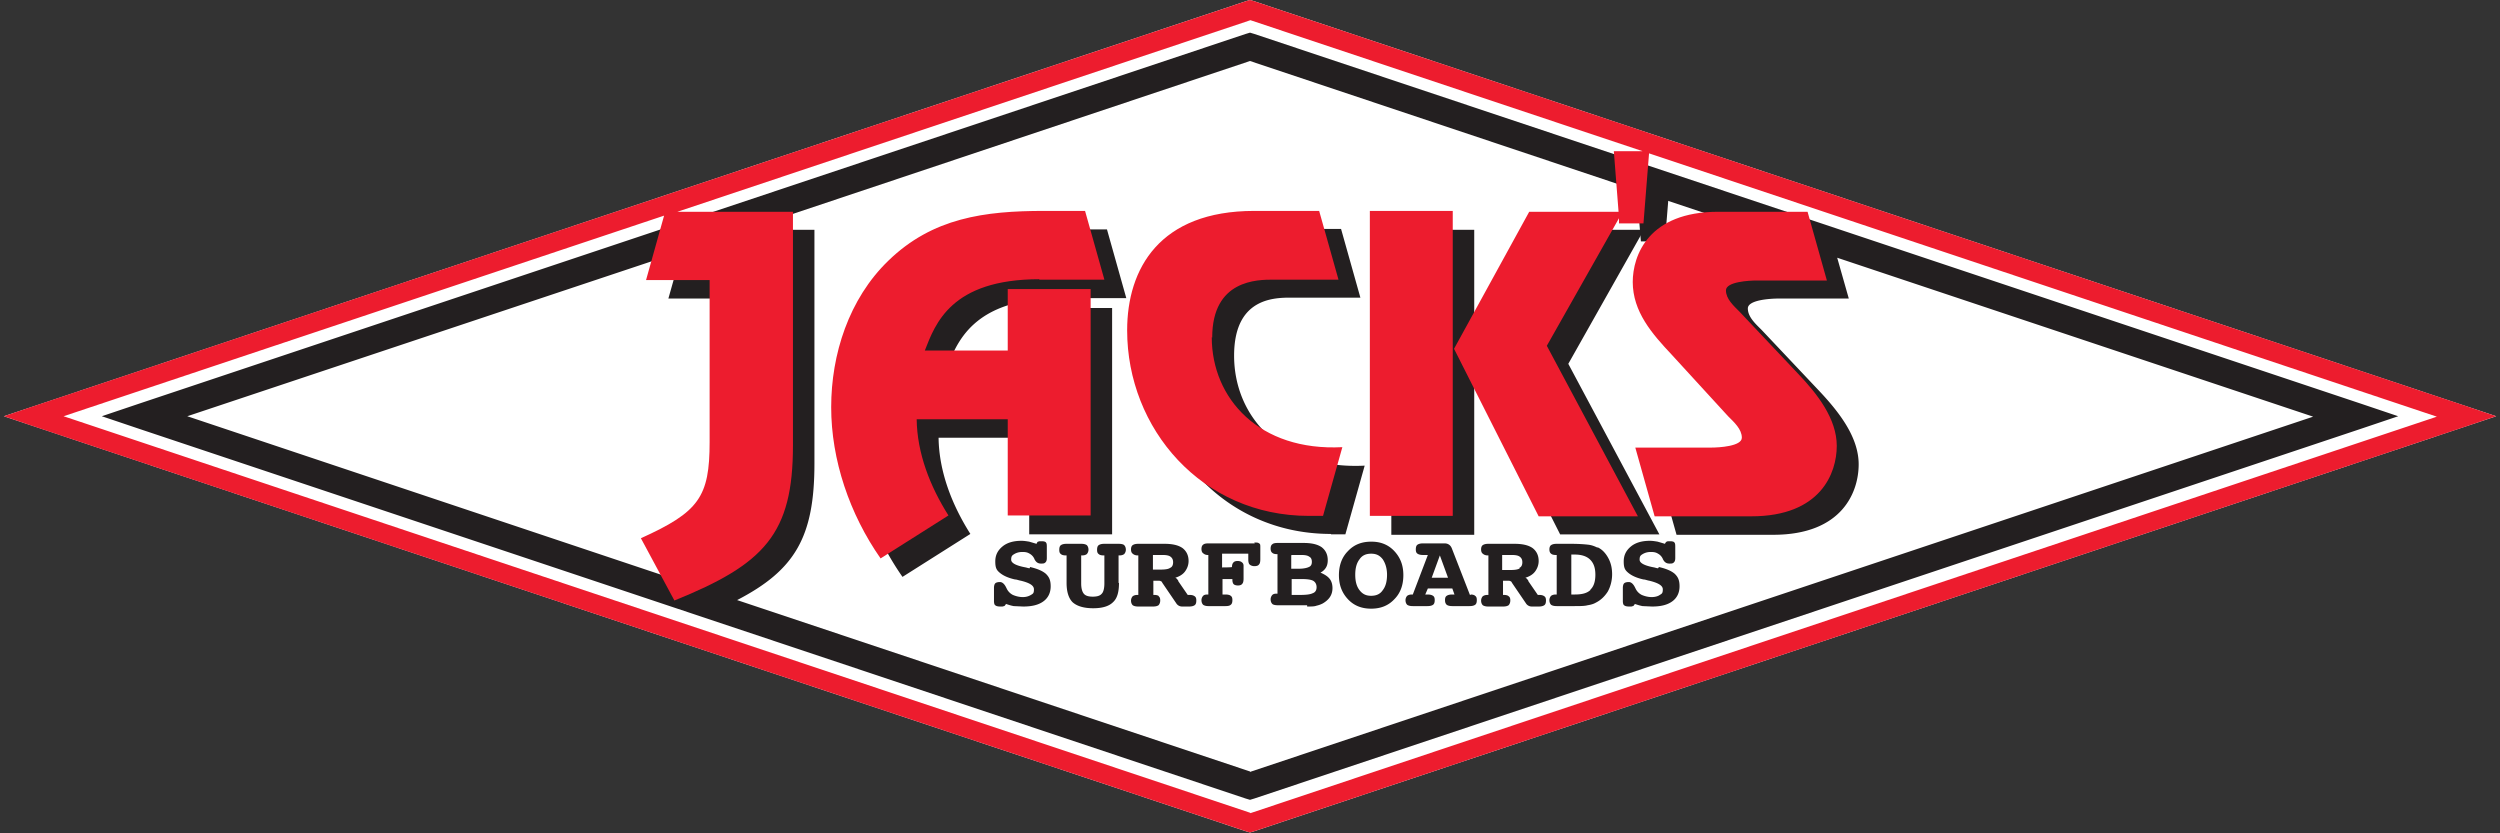 <?xml version="1.0" encoding="UTF-8"?> <svg xmlns="http://www.w3.org/2000/svg" xmlns:v="https://vecta.io/nano" width="582" height="194" fill="none"><rect width="100%" height="100%" fill="#333333" stroke="none"/><path d="M291.7.2L291 0l-.7.2L.9 96.9l289.4 96.7.7.2.7-.2 289.4-96.7L291.7.2z" fill="#fff"></path><g fill="#231f20"><path d="M549.4 93.9L292 7.9l-1-.3-1 .3-257.4 86-8.9 3 8.9 3 257.4 86 1 .3 1-.3 257.4-86 8.9-3-8.9-3zm-379.1 13.2c0 12.8-2.5 16.3-16 22.4l2.9 5.4-113.6-38 115.1-38.4-3.1 11h14.8v37.7l-.1-.1zM291 179.6l-119.4-39.9c13.5-7 18-14.7 18-31.8V53.5h-16.1L291 14.2l117.5 39.3h-3.4c-16.2 0-19.9 10.1-19.9 16.4s4.5 12.1 9.1 17l13.1 14.3c1.4 1.4 3.2 3 3.2 5s-5.3 2.3-7.2 2.3h-17.6l4.5 16h22.5c16.2 0 19.9-10.1 19.9-16.4s-4.5-12.1-9.1-17l-13.5-14.3c-1.4-1.4-3.2-3-3.2-5s5.3-2.3 7.2-2.3h16.3l-2.7-9.5 110.8 37L291 179.7v-.1zM239.6 102v22.4h19.3V71.7h-19.3V86h-19.3c2.4-6.1 6-16.6 26.7-16.6h15.2l-4.5-16h-9.5c-13.9 0-26 1.6-36.3 11.6-9.2 8.9-13.3 21.8-13.3 34.1s4.3 24.9 11.5 35.2l15.8-10c-4.3-6.8-7.3-14.5-7.4-22.4h21.2l-.1.1zm70.3 22.4h3.3l4.5-16c-19.3 1-30.4-11.3-30.4-25.6s10.5-13.5 14.3-13.5h15.1l-4.5-16h-15.1c-22.1 0-29.6 13.5-29.6 27.8 0 22.9 17.4 43.2 42.3 43.2l.1.1zm76.4 0l-21.2-39.7 17.6-31.2h-21.8l-17.4 31.9 19.7 39h23.1zm-43.1-70.9h-19.3v71h19.3v-71zm-103.5 78.8c-.2 0-.5-.1-.9-.2-2.2-.4-3.4-1-3.4-1.8s.2-1 .7-1.3 1.1-.5 1.9-.5 1.2.1 1.7.4a2.58 2.58 0 0 1 1.1 1.2s0 .1.1.2c.3.6.8.9 1.4.9s.8 0 1.1-.3c.2-.2.3-.5.3-1v-2.5c0-.5 0-.9-.2-1.1-.1-.2-.5-.3-1-.3s-.6 0-.8.1c-.2 0-.3.3-.4.5l-1.7-.5c-.6-.1-1.2-.2-1.8-.2-1.8 0-3.3.4-4.4 1.3s-1.7 2-1.7 3.5.3 2 1 2.6 1.8 1.2 3.6 1.6c.4 0 .8.2 1.4.3 2 .5 3 1.1 3 2s-.2 1-.7 1.3-1.1.5-1.9.5-1.6-.2-2.3-.5a3.16 3.16 0 0 1-1.4-1.4l-.2-.4c-.4-.8-.9-1.2-1.4-1.2s-.9.1-1.1.3-.3.6-.3 1.1v3c0 .5.1.9.3 1 .2.2.6.3 1.2.3s.6 0 .8-.1c.2 0 .3-.2.5-.5.6.2 1.2.4 1.8.5l2.2.1c2.1 0 3.6-.4 4.7-1.2s1.7-2 1.7-3.5-.4-2.2-1.1-2.9c-.8-.7-2-1.2-3.7-1.6l-.1.3zm20.7 3.4v-6.4h.2c.5 0 .8-.1 1.1-.3a1.53 1.53 0 0 0 .4-1c0-.4-.1-.8-.4-1.1-.2-.2-.7-.3-1.3-.3h-3.3c-.6 0-1 .1-1.3.3s-.4.6-.4 1.1.1.8.4 1c.2.2.6.3 1.1.3h.2v6.5c0 1.1-.2 2-.6 2.4-.4.5-1.1.7-2.1.7s-1.7-.2-2.1-.7-.6-1.3-.6-2.4v-6.5h.2c.5 0 .8-.1 1.1-.3a1.53 1.53 0 0 0 .4-1c0-.4-.1-.8-.4-1.1-.3-.2-.7-.3-1.3-.3h-3.4c-.6 0-1 .1-1.3.3s-.4.6-.4 1.1.1.8.4 1c.2.2.6.3 1.1.3h.2v6.4c0 2.1.5 3.6 1.4 4.5 1 .9 2.6 1.4 4.8 1.4s3.7-.5 4.6-1.4c1-.9 1.4-2.4 1.4-4.5h-.1zm9.4 3.1c-.2-.2-.6-.3-1.1-.3h-.2v-3.3h1.2c.2 0 .4 0 .5.1.2 0 .3.2.4.4l3.2 4.7c.3.5.8.8 1.4.8h1.6c.6 0 1-.1 1.3-.3s.4-.6.4-1.1-.1-.8-.4-1-.6-.3-1.2-.3h-.4l-2.2-3.2v-.1c-.2-.3-.4-.6-.7-.7 1-.3 1.8-.8 2.3-1.5s.8-1.5.8-2.4c0-1.3-.5-2.3-1.4-3-1-.7-2.4-1-4.2-1H265c-.6 0-1 .1-1.3.3s-.4.6-.4 1 .1.8.4 1c.2.2.6.4 1.1.4h.2v9.2h-.2c-.5 0-.8.1-1.1.3a1.53 1.53 0 0 0-.4 1c0 .4.1.8.4 1.1.3.2.7.3 1.3.3h3.4c.6 0 1-.1 1.3-.3.2-.2.4-.6.4-1.1s-.1-.8-.4-1h.1zm-1.4-6.1v-3.5h2.2c.9 0 1.5.1 1.9.4s.6.7.6 1.3-.2 1.1-.7 1.3c-.4.3-1.2.4-2.3.4h-1.8l.1.1zm23.7-6.2h-10.8c-.6 0-1 .1-1.2.3-.3.2-.4.6-.4 1s.1.8.4 1a1.53 1.53 0 0 0 1 .4h.2v9.2h-.2c-.5 0-.8.1-1 .3a1.53 1.53 0 0 0-.4 1c0 .4.1.8.4 1.1.3.2.7.3 1.2.3h4c.6 0 1-.1 1.2-.3.3-.2.4-.6.4-1.1s-.1-.8-.4-1c-.2-.2-.7-.3-1.2-.3h-.7v-3.6h2.3v.2c0 .4.1.8.3 1s.6.3 1 .3.8-.1 1-.4c.2-.2.3-.6.3-1.2v-3c0-.3-.1-.6-.4-.8-.2-.2-.6-.3-1-.3s-.8.1-1 .4c-.2.2-.3.6-.3 1 0 .1-2.3.1-2.3.1v-3.2h6.1v1.3c0 .6.1 1 .3 1.2s.6.4 1.1.4.9-.1 1.1-.4c.2-.2.3-.6.3-1.2v-2.8c0-.5 0-.8-.3-.9-.2-.2-.5-.2-1.1-.2l.1.2zm12.2 14.7c1 0 1.7 0 2.2-.2.5-.1 1-.3 1.4-.5.7-.4 1.3-.9 1.7-1.5s.6-1.3.6-2.1-.2-1.6-.7-2.2-1.2-1-2.1-1.4a3.04 3.04 0 0 0 1.3-1.2c.3-.5.4-1.1.4-1.7 0-1.3-.5-2.3-1.4-3-1-.7-2.4-1-4.2-1h-6.1c-.6 0-1 .1-1.2.3-.3.2-.4.6-.4 1s.1.8.4 1c.2.2.6.3 1 .3h.2v9.2h-.2c-.5 0-.8.1-1 .3a1.53 1.53 0 0 0-.4 1c0 .4.1.8.4 1.1.2.2.7.3 1.2.3h6.9v.3zm-3.6-12h2.2c.9 0 1.5.1 1.9.4.4.2.6.6.6 1.2s-.2 1-.7 1.2c-.4.2-1.2.4-2.3.4h-1.8v-3.1l.1-.1zm0 9.4v-3.8h2.1c1.4 0 2.3.1 2.9.4.5.3.8.8.8 1.5s-.3 1.2-.9 1.4c-.6.3-1.6.4-3 .4h-2l.1.1zm18.5-12.5c-2.2 0-4 .7-5.4 2.2-1.4 1.4-2.1 3.3-2.1 5.6s.7 4.1 2.1 5.6 3.2 2.2 5.4 2.2 4-.7 5.4-2.2c1.4-1.4 2.1-3.3 2.1-5.6s-.7-4.1-2.1-5.6-3.2-2.2-5.3-2.2h-.1zm2.7 11.3c-.6.9-1.5 1.3-2.7 1.3s-2-.4-2.7-1.3-1-2.1-1-3.6.3-2.7 1-3.6c.6-.9 1.5-1.3 2.7-1.3s2 .4 2.7 1.3c.6.9 1 2.1 1 3.6s-.3 2.7-1 3.6zm20.5 1.1h-.2l-4.2-10.8c-.3-.8-.9-1.2-1.7-1.2h-5c-.6 0-1 .1-1.3.3s-.4.6-.4 1.1.1.8.4 1 .7.3 1.3.3h1.1l-3.5 9.2h-.2c-.5 0-.8.1-1.1.3a1.53 1.53 0 0 0-.4 1c0 .4.1.8.4 1.1.3.2.7.3 1.3.3h3.4c.6 0 1-.1 1.3-.3s.4-.6.4-1.1-.1-.8-.4-1-.7-.3-1.3-.3h-.5l.6-1.4h5.7l.5 1.4h-.5c-.6 0-1 .1-1.3.3s-.4.5-.4 1 .1.8.4 1.1c.3.2.7.3 1.3.3h4c.6 0 1-.1 1.3-.3s.4-.6.4-1.1-.1-.8-.4-1c-.2-.2-.6-.3-1.1-.3l.1.1zm-9.1-4l1.9-5.2 1.9 5.2h-3.8zm25.1 4h-.4l-2.2-3.2v-.1c-.2-.3-.4-.6-.7-.7 1-.3 1.8-.8 2.3-1.5s.8-1.5.8-2.4c0-1.3-.5-2.3-1.4-3-1-.7-2.4-1-4.2-1h-6.1c-.6 0-1 .1-1.3.3s-.4.6-.4 1 .1.8.4 1c.2.2.6.4 1.1.4h.2v9.2h-.2c-.5 0-.8.1-1.1.3a1.53 1.53 0 0 0-.4 1c0 .4.1.8.4 1.1.3.2.7.3 1.3.3h3.4c.6 0 1-.1 1.3-.3.2-.2.4-.6.4-1.1s-.1-.8-.4-1c-.2-.2-.6-.3-1.1-.3h-.2v-3.3h1.2c.2 0 .4 0 .5.1.2 0 .3.2.4.4l3.2 4.7c.3.5.8.8 1.4.8h1.6c.6 0 1-.1 1.3-.3s.4-.6.4-1.1-.1-.8-.4-1-.6-.3-1.2-.3h.1zm-4.6-6.2c-.4.3-1.2.4-2.3.4h-1.8v-3.5h2.2c.9 0 1.5.1 1.9.4s.6.7.6 1.3-.2 1.1-.7 1.3l.1.1zm18.1-4.8c-.6-.3-1.3-.6-2.2-.7s-2.2-.2-4-.2h-3.3c-.6 0-1 .1-1.3.3s-.4.6-.4 1 .1.8.4 1c.2.2.6.3 1.1.3h.2v9.2h-.2c-.5 0-.8.1-1.1.3a1.53 1.53 0 0 0-.4 1c0 .4.1.8.4 1.1.3.2.7.3 1.3.3h4c1.4 0 2.5 0 3.2-.2.7-.1 1.4-.3 1.9-.6 1.2-.6 2.1-1.5 2.8-2.6.6-1.1 1-2.5 1-4s-.3-2.7-.9-3.8-1.4-2-2.5-2.5v.1zm-1.6 9.8c-.8.8-2 1.1-3.7 1.1h-.8v-9.3h.3.5c1.6 0 2.8.4 3.6 1.2s1.2 1.9 1.2 3.5-.4 2.8-1.2 3.5h.1zm15.7-5c-.2 0-.5-.1-.9-.2-2.2-.4-3.4-1-3.4-1.8s.2-1 .7-1.3 1.1-.5 1.9-.5 1.2.1 1.7.4a2.58 2.58 0 0 1 1.1 1.2s0 .1.1.2c.3.6.8.9 1.4.9s.8 0 1.1-.3c.2-.2.3-.5.3-1v-2.5c0-.5 0-.9-.2-1.1-.1-.2-.5-.3-1-.3s-.6 0-.8.1-.3.3-.4.5l-1.7-.5c-.6-.1-1.2-.2-1.8-.2-1.8 0-3.3.4-4.4 1.3s-1.7 2-1.7 3.5.3 2 1 2.6 1.8 1.2 3.6 1.6c.4 0 .8.2 1.4.3 2 .5 3.1 1.1 3.1 2s-.2 1-.7 1.3c-.4.3-1.1.5-1.9.5s-1.6-.2-2.3-.5a3.16 3.16 0 0 1-1.4-1.4l-.2-.4c-.4-.8-.9-1.2-1.4-1.2s-.9.1-1.1.3-.3.6-.3 1.1v3c0 .5.1.9.3 1 .2.2.6.3 1.2.3s.6 0 .8-.1c.2 0 .3-.2.5-.5.6.2 1.2.4 1.8.5l2.2.1c2.1 0 3.6-.4 4.7-1.2s1.7-2 1.7-3.5-.4-2.2-1.1-2.9c-.8-.7-2-1.2-3.7-1.6l-.2.3z"></path><path d="M385.6 39.4l3.2 2-1.2 14.8H382l-1.4-16.8h5z"></path></g><path d="M574.9 94.8L291.7.2 291 0l-.7.2L7.1 94.8.9 96.9 7.1 99l283.2 94.6.7.2.7-.2L574.9 99l6.2-2.1-6.2-2.1zM291 189.2L14.8 96.9l139.8-46.7-4.2 15h14.8v37.7c0 12.8-2.5 16.3-16 22.4l7.8 14.5c21-8.5 27.6-15.5 27.6-36.1V49.3h-26.9L291.1 4.7l91.3 30.5h-6.7l1.1 14.1H356l-17.5 31.9 19.7 39h23.1l-21.2-39.7 16.8-29.7V52h5.7l1.3-16.3L567.3 97l-276.2 92.3-.1-.1zM241.9 65.1h15.2l-4.5-16h-9.5c-13.9 0-26 1.6-36.3 11.6-9.2 8.9-13.3 21.8-13.3 34.1s4.3 24.9 11.5 35.2l15.8-10c-4.3-6.8-7.3-14.5-7.4-22.4h21.2V120h19.3V67.3h-19.3v14.3h-19.3c2.4-6.1 6-16.6 26.7-16.6l-.1.1zm40.3 13.5c0-13.5 10.5-13.5 14.3-13.5h15.1l-4.5-16H292c-22.1 0-29.6 13.5-29.6 27.8 0 22.9 17.4 43.2 42.3 43.2h3.3l4.5-16c-19.3 1-30.4-11.3-30.4-25.6l.1.1zm56-29.5h-19.3v71h19.3v-71zm41.9 16.5c0 7 4.5 12.1 9.1 17l13.1 14.3c1.4 1.4 3.2 3 3.2 5s-5.3 2.3-7.2 2.3h-17.6l4.5 16h22.5c16.2 0 19.9-10.1 19.9-16.4s-4.5-12.1-9.1-16.9L405 72.6c-1.4-1.4-3.2-3-3.2-5s5.3-2.3 7.2-2.3h16.3l-4.5-16H400c-16.2 0-19.9 10.1-19.9 16.4v-.1z" fill="#ed1c2e"></path></svg> 